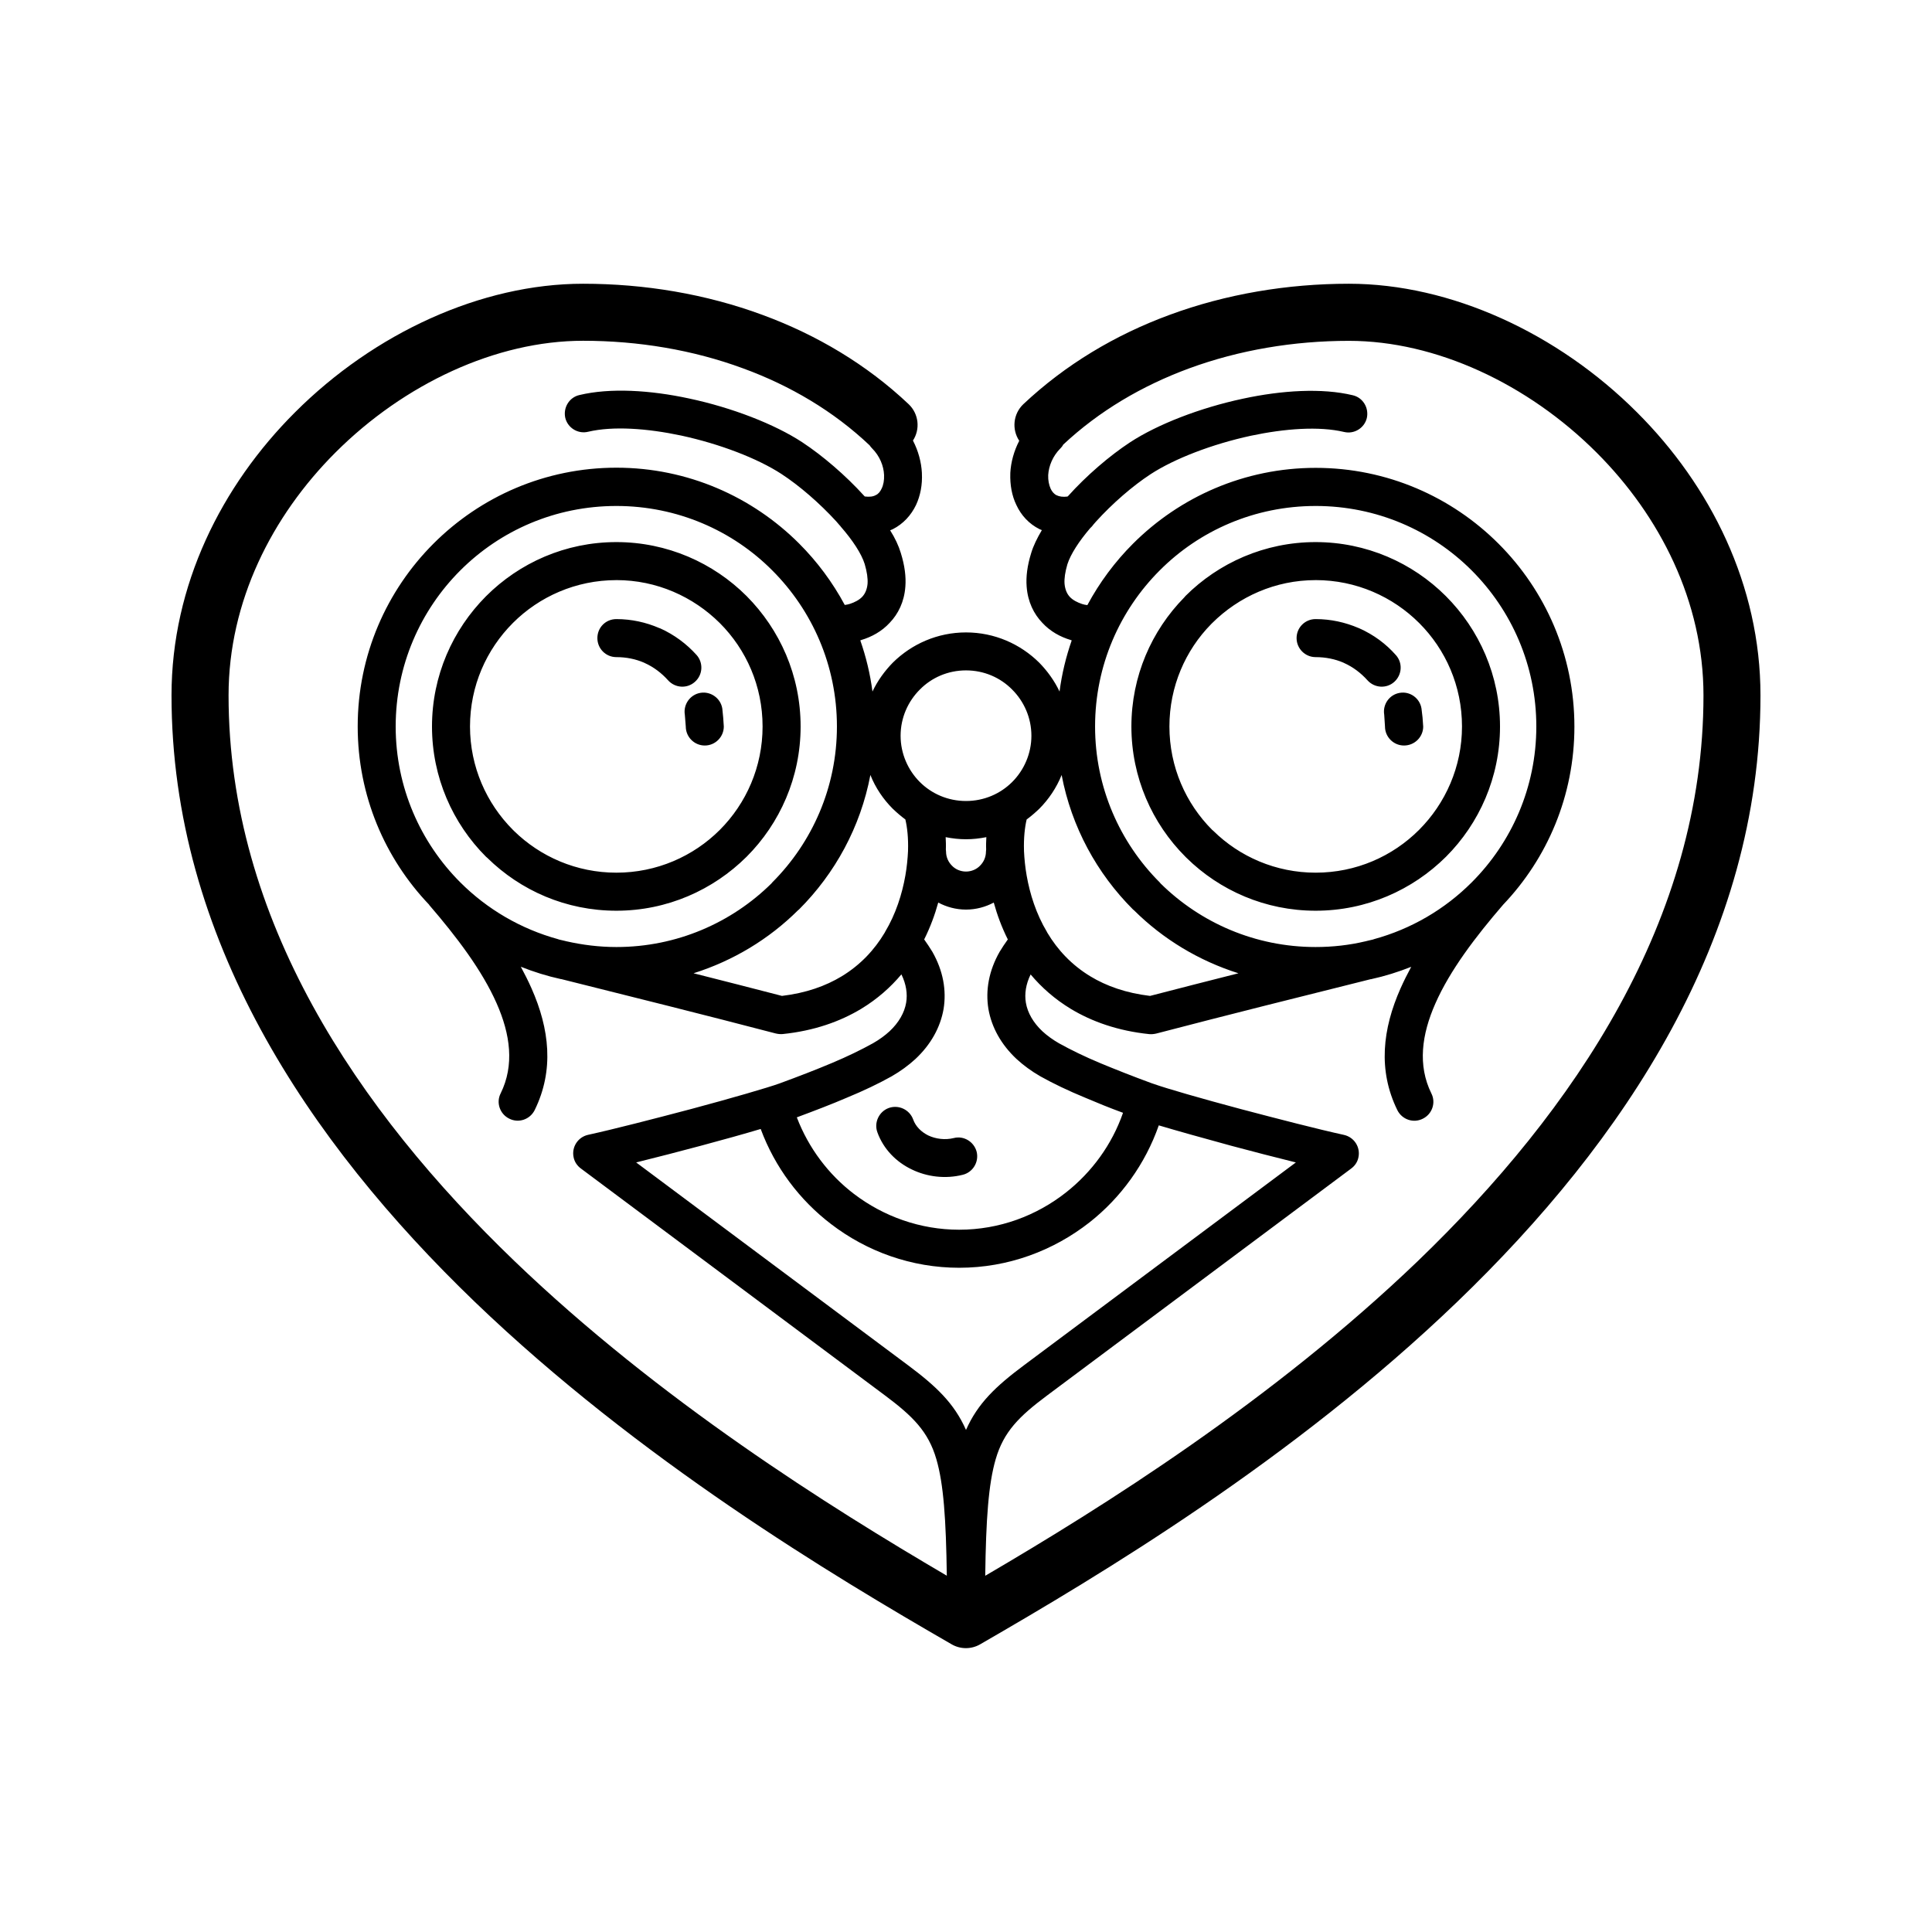 <?xml version="1.0" encoding="UTF-8"?>
<!-- Uploaded to: ICON Repo, www.iconrepo.com, Generator: ICON Repo Mixer Tools -->
<svg fill="#000000" width="800px" height="800px" version="1.1" viewBox="144 144 512 512" xmlns="http://www.w3.org/2000/svg">
 <path d="m400 321.66c-4.785 0-9.117 1.914-12.242 5.09-3.125 3.125-5.09 7.457-5.09 12.242 0 4.734 1.965 9.117 5.09 12.242s7.457 5.039 12.242 5.039 9.117-1.914 12.242-5.039 5.09-7.508 5.09-12.242c0-4.785-1.965-9.117-5.09-12.242-3.125-3.176-7.457-5.09-12.242-5.09zm-23.477 122.43c-0.957-2.57 0.402-5.492 2.973-6.449 2.621-0.957 5.543 0.402 6.5 3.023 0.656 1.863 2.168 3.324 3.981 4.231 2.016 0.957 4.484 1.258 6.75 0.707 2.672-0.707 5.391 0.957 6.098 3.629 0.656 2.719-1.008 5.441-3.68 6.098-4.586 1.16-9.473 0.555-13.504-1.41-4.133-1.965-7.508-5.391-9.117-9.824zm-3.375-168.52c1.258 0.152 2.215 0.051 2.922-0.352 0.707-0.301 1.211-0.957 1.562-1.715 0.504-1.008 0.707-2.266 0.656-3.578v-0.051c-0.102-2.418-1.16-5.039-3.176-7.055-0.25-0.25-0.453-0.504-0.656-0.805-9.523-9.02-21.008-15.82-33.555-20.402-13.25-4.887-27.762-7.305-42.371-7.305-23.023 0-47.41 11.387-65.645 29.625-16.828 16.828-28.312 39.5-28.312 64.336 0 59.348 34.109 109.88 75.773 149.93 38.441 36.93 83.48 65.141 114.57 83.379-0.203-14.965-0.855-24.336-2.769-30.883-2.117-7.305-6.246-11.387-13.602-16.879l-80.609-60.156c-0.957-0.707-1.664-1.715-1.914-2.922-0.605-2.719 1.109-5.391 3.828-5.996 6.902-1.512 17.434-4.231 27.355-6.852 10.73-2.871 20.402-5.691 23.328-6.75 5.09-1.863 9.773-3.68 13.957-5.441 4.082-1.715 7.707-3.477 10.883-5.238 1.664-0.957 3.125-2.016 4.383-3.176 2.418-2.266 3.93-4.887 4.383-7.559 0.402-2.367 0-4.938-1.258-7.508-2.871 3.426-6.398 6.551-10.629 9.117-5.594 3.375-12.496 5.844-20.809 6.699-0.605 0.051-1.211 0-1.863-0.152-18.895-4.938-37.887-9.672-56.828-14.41h-0.102c-3.68-0.805-7.203-1.914-10.629-3.273 1.008 1.863 1.965 3.777 2.82 5.691 4.785 10.781 6.047 21.715 0.855 32.293-1.258 2.519-4.281 3.527-6.75 2.266-2.469-1.211-3.527-4.231-2.266-6.699 3.68-7.457 2.57-15.617-1.059-23.832-3.879-8.816-10.68-17.734-17.887-26.098v-0.051c-11.738-12.293-18.941-28.918-18.941-47.258 0-18.941 7.707-36.074 20.102-48.465 12.395-12.395 29.523-20.102 48.465-20.102 18.895 0 36.023 7.707 48.418 20.102 4.785 4.785 8.867 10.277 12.09 16.273 0.453-0.051 0.957-0.152 1.41-0.301 1.211-0.402 2.418-1.008 3.223-1.863 0.754-0.805 1.258-1.914 1.41-3.426 0.102-1.461-0.152-3.176-0.754-5.238-0.855-2.769-3.223-6.348-6.348-9.926l-0.051-0.051v-0.051l-0.203-0.203-0.957-1.109c-4.383-4.785-9.723-9.422-14.508-12.543-6.348-4.133-16.324-7.961-26.551-10.176-9.02-1.914-18.086-2.57-24.688-1.008-2.672 0.656-5.391-1.008-6.047-3.68-0.605-2.719 1.059-5.441 3.727-6.047 8.16-1.965 18.793-1.309 29.07 0.906 11.387 2.418 22.672 6.801 29.977 11.586 5.441 3.578 11.539 8.816 16.426 14.207l0.152 0.152zm12.797-14.812c1.41 2.719 2.215 5.691 2.367 8.566v0.152c0.152 2.973-0.402 5.894-1.562 8.363-1.309 2.719-3.375 4.988-6.144 6.398l-0.707 0.301c1.309 2.066 2.266 4.133 2.82 5.996 1.059 3.375 1.41 6.348 1.211 8.918-0.301 4.082-1.914 7.254-4.133 9.574-2.117 2.316-4.836 3.777-7.559 4.586l-0.25 0.102c1.512 4.332 2.621 8.867 3.223 13.551 1.359-2.871 3.223-5.441 5.391-7.656 4.988-4.938 11.84-8.012 19.398-8.012s14.41 3.074 19.398 8.012c2.168 2.215 4.031 4.785 5.391 7.656 0.605-4.684 1.715-9.219 3.223-13.551l-0.25-0.102c-2.719-0.805-5.441-2.266-7.559-4.586-2.215-2.316-3.828-5.492-4.133-9.574-0.203-2.57 0.152-5.543 1.211-8.918 0.555-1.863 1.562-3.93 2.82-6.047l-0.605-0.25c-2.82-1.41-4.887-3.68-6.144-6.398-1.211-2.469-1.715-5.391-1.613-8.363v-0.152c0.152-2.82 0.957-5.793 2.367-8.516-2.016-3.023-1.613-7.106 1.059-9.672 11.184-10.531 24.383-18.391 38.742-23.68 15.012-5.543 31.285-8.262 47.559-8.262 27.004 0 55.367 13.098 76.328 34.059 19.496 19.445 32.746 45.848 32.746 75.016 0 64.285-36.172 118.24-80.406 160.77-43.527 41.867-94.816 72.5-126.41 90.734-2.367 1.359-5.238 1.309-7.508 0-31.539-18.188-82.777-48.871-126.36-90.734-44.184-42.523-80.406-96.48-80.406-160.77 0-29.172 13.25-55.57 32.746-75.016 20.957-20.957 49.324-34.059 76.328-34.059 16.324 0 32.547 2.719 47.559 8.262 14.359 5.289 27.609 13.148 38.742 23.68 2.672 2.57 3.074 6.602 1.109 9.621zm-58.141 141.17c7.809 1.965 15.617 3.981 23.426 5.996 6.348-0.754 11.586-2.621 15.82-5.188 4.988-3.023 8.715-7.055 11.387-11.539l0.051-0.102 0.051-0.051v-0.051c2.871-4.785 4.535-10.078 5.391-14.965 0.402-2.266 0.605-4.484 0.707-6.5v-0.152c0.102-3.273-0.203-6.098-0.707-8.211-1.16-0.855-2.266-1.812-3.324-2.82-2.519-2.519-4.586-5.543-5.945-8.969-2.621 13.805-9.371 26.098-18.895 35.621l-0.301 0.25c-7.656 7.609-17.129 13.352-27.66 16.676zm66.805-36.074c0.051 1.059 0.102 2.168 0.051 3.273l0.051 0.555c0 1.461 0.605 2.769 1.562 3.727 0.906 0.957 2.266 1.562 3.727 1.562s2.82-0.605 3.727-1.562c0.957-0.957 1.562-2.266 1.562-3.727l0.051-0.555c-0.051-1.109 0-2.215 0.051-3.273-1.762 0.352-3.578 0.555-5.391 0.555s-3.629-0.203-5.391-0.555zm-1.965 17.332c-0.906 3.273-2.117 6.551-3.727 9.773 0.805 1.109 1.512 2.215 2.168 3.273 2.871 5.039 3.777 10.227 2.973 15.164-0.855 4.887-3.375 9.422-7.457 13.25-1.812 1.664-3.93 3.223-6.297 4.586-3.426 1.914-7.406 3.828-11.941 5.691-3.981 1.715-8.465 3.426-13.199 5.188 3.125 8.16 8.414 15.164 15.164 20.305 7.809 5.945 17.531 9.473 27.859 9.473 10.68 0 20.504-3.727 28.312-9.875 6.852-5.391 12.191-12.695 15.113-21.109-3.578-1.309-6.902-2.672-9.977-3.981-4.535-1.863-8.516-3.777-11.941-5.691-2.367-1.359-4.484-2.922-6.297-4.586-4.082-3.828-6.602-8.363-7.457-13.25-0.805-4.938 0.102-10.125 2.973-15.164 0.656-1.059 1.359-2.168 2.168-3.273-1.613-3.223-2.82-6.5-3.727-9.773-2.168 1.16-4.684 1.863-7.356 1.863s-5.188-0.707-7.356-1.863zm-47.055 60.004c-4.383 1.309-9.977 2.871-15.82 4.434-5.644 1.512-11.688 3.074-17.18 4.434l71.996 53.707c7.508 5.594 12.293 10.125 15.418 17.18 3.125-7.055 7.91-11.586 15.418-17.18l71.996-53.707c-5.492-1.359-11.539-2.922-17.18-4.434-7.406-2.016-14.41-3.981-19.145-5.391-3.578 10.227-10.027 19.145-18.34 25.695-9.574 7.508-21.562 12.043-34.562 12.043-12.594 0-24.434-4.281-33.957-11.586-8.312-6.348-14.863-15.012-18.641-25.191zm-9.773-106.66c0 2.769-2.266 5.039-5.039 5.039-2.769 0-5.039-2.266-5.039-5.039l-0.25-3.125c-0.453-2.719 1.41-5.34 4.133-5.793 2.719-0.453 5.34 1.41 5.793 4.133 0.203 1.812 0.301 2.973 0.402 4.785zm-7.203-18.941c1.812 2.066 1.664 5.238-0.453 7.106-2.066 1.863-5.238 1.664-7.106-0.402-1.715-1.914-3.828-3.527-6.195-4.586l-0.203-0.102c-2.215-0.957-4.684-1.461-7.305-1.461-2.82 0-5.039-2.266-5.039-5.039 0-2.82 2.215-5.039 5.039-5.039 3.981 0 7.859 0.855 11.336 2.367l0.301 0.102c3.68 1.664 6.953 4.082 9.621 7.055zm-21.262-19.852c-10.73 0-20.453 4.383-27.406 11.336-7.055 7.055-11.387 16.727-11.387 27.457 0 10.68 4.383 20.402 11.387 27.406l0.25 0.25c7.004 6.852 16.574 11.082 27.156 11.082 10.68 0 20.402-4.332 27.406-11.336 7.004-7.004 11.336-16.727 11.336-27.406 0-10.73-4.332-20.402-11.336-27.406-7.055-7.004-16.727-11.387-27.406-11.387zm-34.562 4.281c8.867-8.867 21.059-14.359 34.562-14.359 13.453 0 25.695 5.492 34.512 14.309 8.816 8.867 14.309 21.059 14.309 34.562 0 13.453-5.492 25.695-14.309 34.512-8.867 8.816-21.059 14.309-34.512 14.309-13.352 0-25.391-5.34-34.207-14.008l-0.352-0.301c-8.816-8.816-14.309-21.059-14.309-34.512s5.492-25.645 14.309-34.512zm75.875-6.852c-10.531-10.578-25.191-17.078-41.312-17.078-16.172 0-30.781 6.5-41.363 17.078-10.578 10.578-17.129 25.191-17.129 41.363 0 16.121 6.551 30.73 17.129 41.312 7.106 7.106 16.02 12.344 25.945 15.062l0.102 0.051 0.203 0.051 1.715 0.402 0.152 0.051h0.051c4.231 0.957 8.664 1.512 13.199 1.512 16.02 0 30.531-6.449 41.059-16.828l0.25-0.301c10.578-10.578 17.129-25.191 17.129-41.312 0-16.172-6.551-30.781-17.129-41.363zm193.61 88.672c-7.203 8.363-14.008 17.281-17.887 26.098-3.629 8.211-4.734 16.375-1.059 23.832 1.258 2.469 0.203 5.492-2.266 6.699-2.469 1.258-5.492 0.25-6.75-2.266-5.188-10.578-3.93-21.512 0.855-32.293 0.855-1.914 1.812-3.828 2.82-5.691-3.426 1.359-6.953 2.469-10.629 3.273h-0.102c-18.941 4.734-37.938 9.473-56.828 14.41-0.656 0.152-1.258 0.203-1.863 0.152-8.312-0.855-15.215-3.324-20.809-6.699-4.231-2.57-7.758-5.691-10.629-9.117-1.258 2.57-1.664 5.141-1.258 7.508 0.453 2.672 1.965 5.289 4.383 7.559 1.258 1.16 2.719 2.215 4.383 3.176 3.176 1.762 6.801 3.527 10.883 5.238 4.133 1.715 8.715 3.527 13.652 5.34h0.051l0.051 0.051h0.051l0.457 0.152c3.223 1.16 12.645 3.879 23.023 6.648 9.926 2.621 20.453 5.34 27.355 6.852 2.719 0.605 4.434 3.273 3.828 5.996-0.25 1.211-0.957 2.215-1.914 2.922l-80.609 60.156c-7.356 5.492-11.488 9.574-13.602 16.879-1.914 6.551-2.57 15.922-2.769 30.883 31.086-18.188 76.074-46.402 114.62-83.379 41.613-40.055 75.723-90.586 75.723-149.93 0-24.836-11.488-47.508-28.312-64.336-18.238-18.238-42.621-29.625-65.645-29.625-14.609 0-29.07 2.418-42.371 7.305-12.445 4.586-23.832 11.285-33.352 20.203-0.203 0.402-0.453 0.707-0.754 1.008-2.016 2.016-3.074 4.637-3.223 7.055v0.051c-0.051 1.309 0.203 2.57 0.656 3.578 0.352 0.754 0.906 1.41 1.562 1.715 0.707 0.352 1.664 0.504 2.871 0.352l0.152-0.102c4.887-5.441 10.984-10.68 16.426-14.258 7.305-4.785 18.59-9.168 29.977-11.586 10.277-2.215 20.906-2.871 29.07-0.906 2.672 0.605 4.332 3.324 3.727 6.047-0.656 2.672-3.375 4.332-6.047 3.68-6.602-1.562-15.668-0.906-24.688 1.008-10.227 2.215-20.203 6.047-26.551 10.176-4.785 3.125-10.125 7.758-14.508 12.594l-0.656 0.754c-0.25 0.352-0.504 0.656-0.855 0.957-2.973 3.477-5.188 6.902-6.047 9.574-0.605 2.066-0.855 3.777-0.754 5.188 0.152 1.562 0.656 2.672 1.41 3.477 0.805 0.855 2.016 1.461 3.223 1.863 0.453 0.152 0.957 0.25 1.41 0.301 3.223-5.996 7.305-11.488 12.09-16.273 12.395-12.395 29.523-20.102 48.418-20.102 18.941 0 36.074 7.707 48.465 20.102 12.395 12.395 20.102 29.523 20.102 48.465 0 18.34-7.203 34.965-18.941 47.258v0.051zm-126.2-22.672c-0.504 2.117-0.805 4.938-0.707 8.211v0.152c0.102 2.016 0.301 4.231 0.707 6.5 0.855 4.887 2.519 10.176 5.391 14.965v0.051l0.051 0.051 0.051 0.102c2.672 4.484 6.398 8.516 11.387 11.539 4.231 2.57 9.473 4.434 15.82 5.188 7.809-2.016 15.617-4.031 23.426-5.996-10.531-3.324-20-9.07-27.66-16.676l-0.301-0.25c-9.523-9.523-16.273-21.816-18.895-35.621-1.359 3.375-3.426 6.449-5.945 8.969-1.059 1.008-2.168 1.965-3.324 2.82zm105.09-24.637c0 2.769-2.266 5.039-5.09 5.039-2.769 0-5.039-2.266-5.039-5.039l-0.203-3.125c-0.453-2.719 1.359-5.34 4.133-5.793 2.719-0.453 5.289 1.41 5.742 4.133 0.25 1.812 0.352 2.973 0.453 4.785zm-7.254-18.941c1.863 2.066 1.664 5.238-0.402 7.106-2.066 1.863-5.238 1.664-7.106-0.402-1.715-1.914-3.828-3.527-6.195-4.586l-0.203-0.102c-2.215-0.957-4.734-1.461-7.356-1.461-2.769 0-5.039-2.266-5.039-5.039 0-2.82 2.266-5.039 5.039-5.039 4.031 0 7.859 0.855 11.387 2.367l0.25 0.102c3.727 1.664 7.004 4.082 9.621 7.055zm-21.262-19.852c-10.68 0-20.355 4.383-27.406 11.387l-0.25 0.25c-6.852 6.953-11.082 16.574-11.082 27.156 0 10.68 4.332 20.402 11.336 27.406l0.301 0.25c6.953 6.852 16.574 11.082 27.105 11.082 10.73 0 20.402-4.332 27.406-11.336s11.387-16.727 11.387-27.406c0-10.73-4.332-20.402-11.336-27.406-7.004-7.004-16.727-11.387-27.457-11.387zm-34.512 4.231c8.816-8.816 21.059-14.309 34.512-14.309s25.695 5.492 34.512 14.309c8.867 8.867 14.359 21.109 14.359 34.562s-5.492 25.695-14.309 34.512c-8.867 8.816-21.059 14.309-34.562 14.309-13.301 0-25.391-5.34-34.207-14.008l-0.301-0.301c-8.816-8.816-14.309-21.059-14.309-34.512 0-13.301 5.34-25.391 14.008-34.207l0.301-0.352zm34.512-23.879c-16.121 0-30.781 6.5-41.312 17.078-10.578 10.578-17.129 25.191-17.129 41.363 0 16.121 6.551 30.73 17.129 41.312l0.25 0.301c10.531 10.379 25.039 16.828 41.059 16.828 4.535 0 8.969-0.504 13.199-1.512h0.051l0.152-0.051 1.715-0.402 0.203-0.051 0.102-0.051c9.977-2.719 18.844-7.961 25.945-15.062 10.578-10.578 17.129-25.191 17.129-41.312 0-16.172-6.551-30.781-17.129-41.363-10.578-10.578-25.191-17.078-41.363-17.078z"/>
</svg>